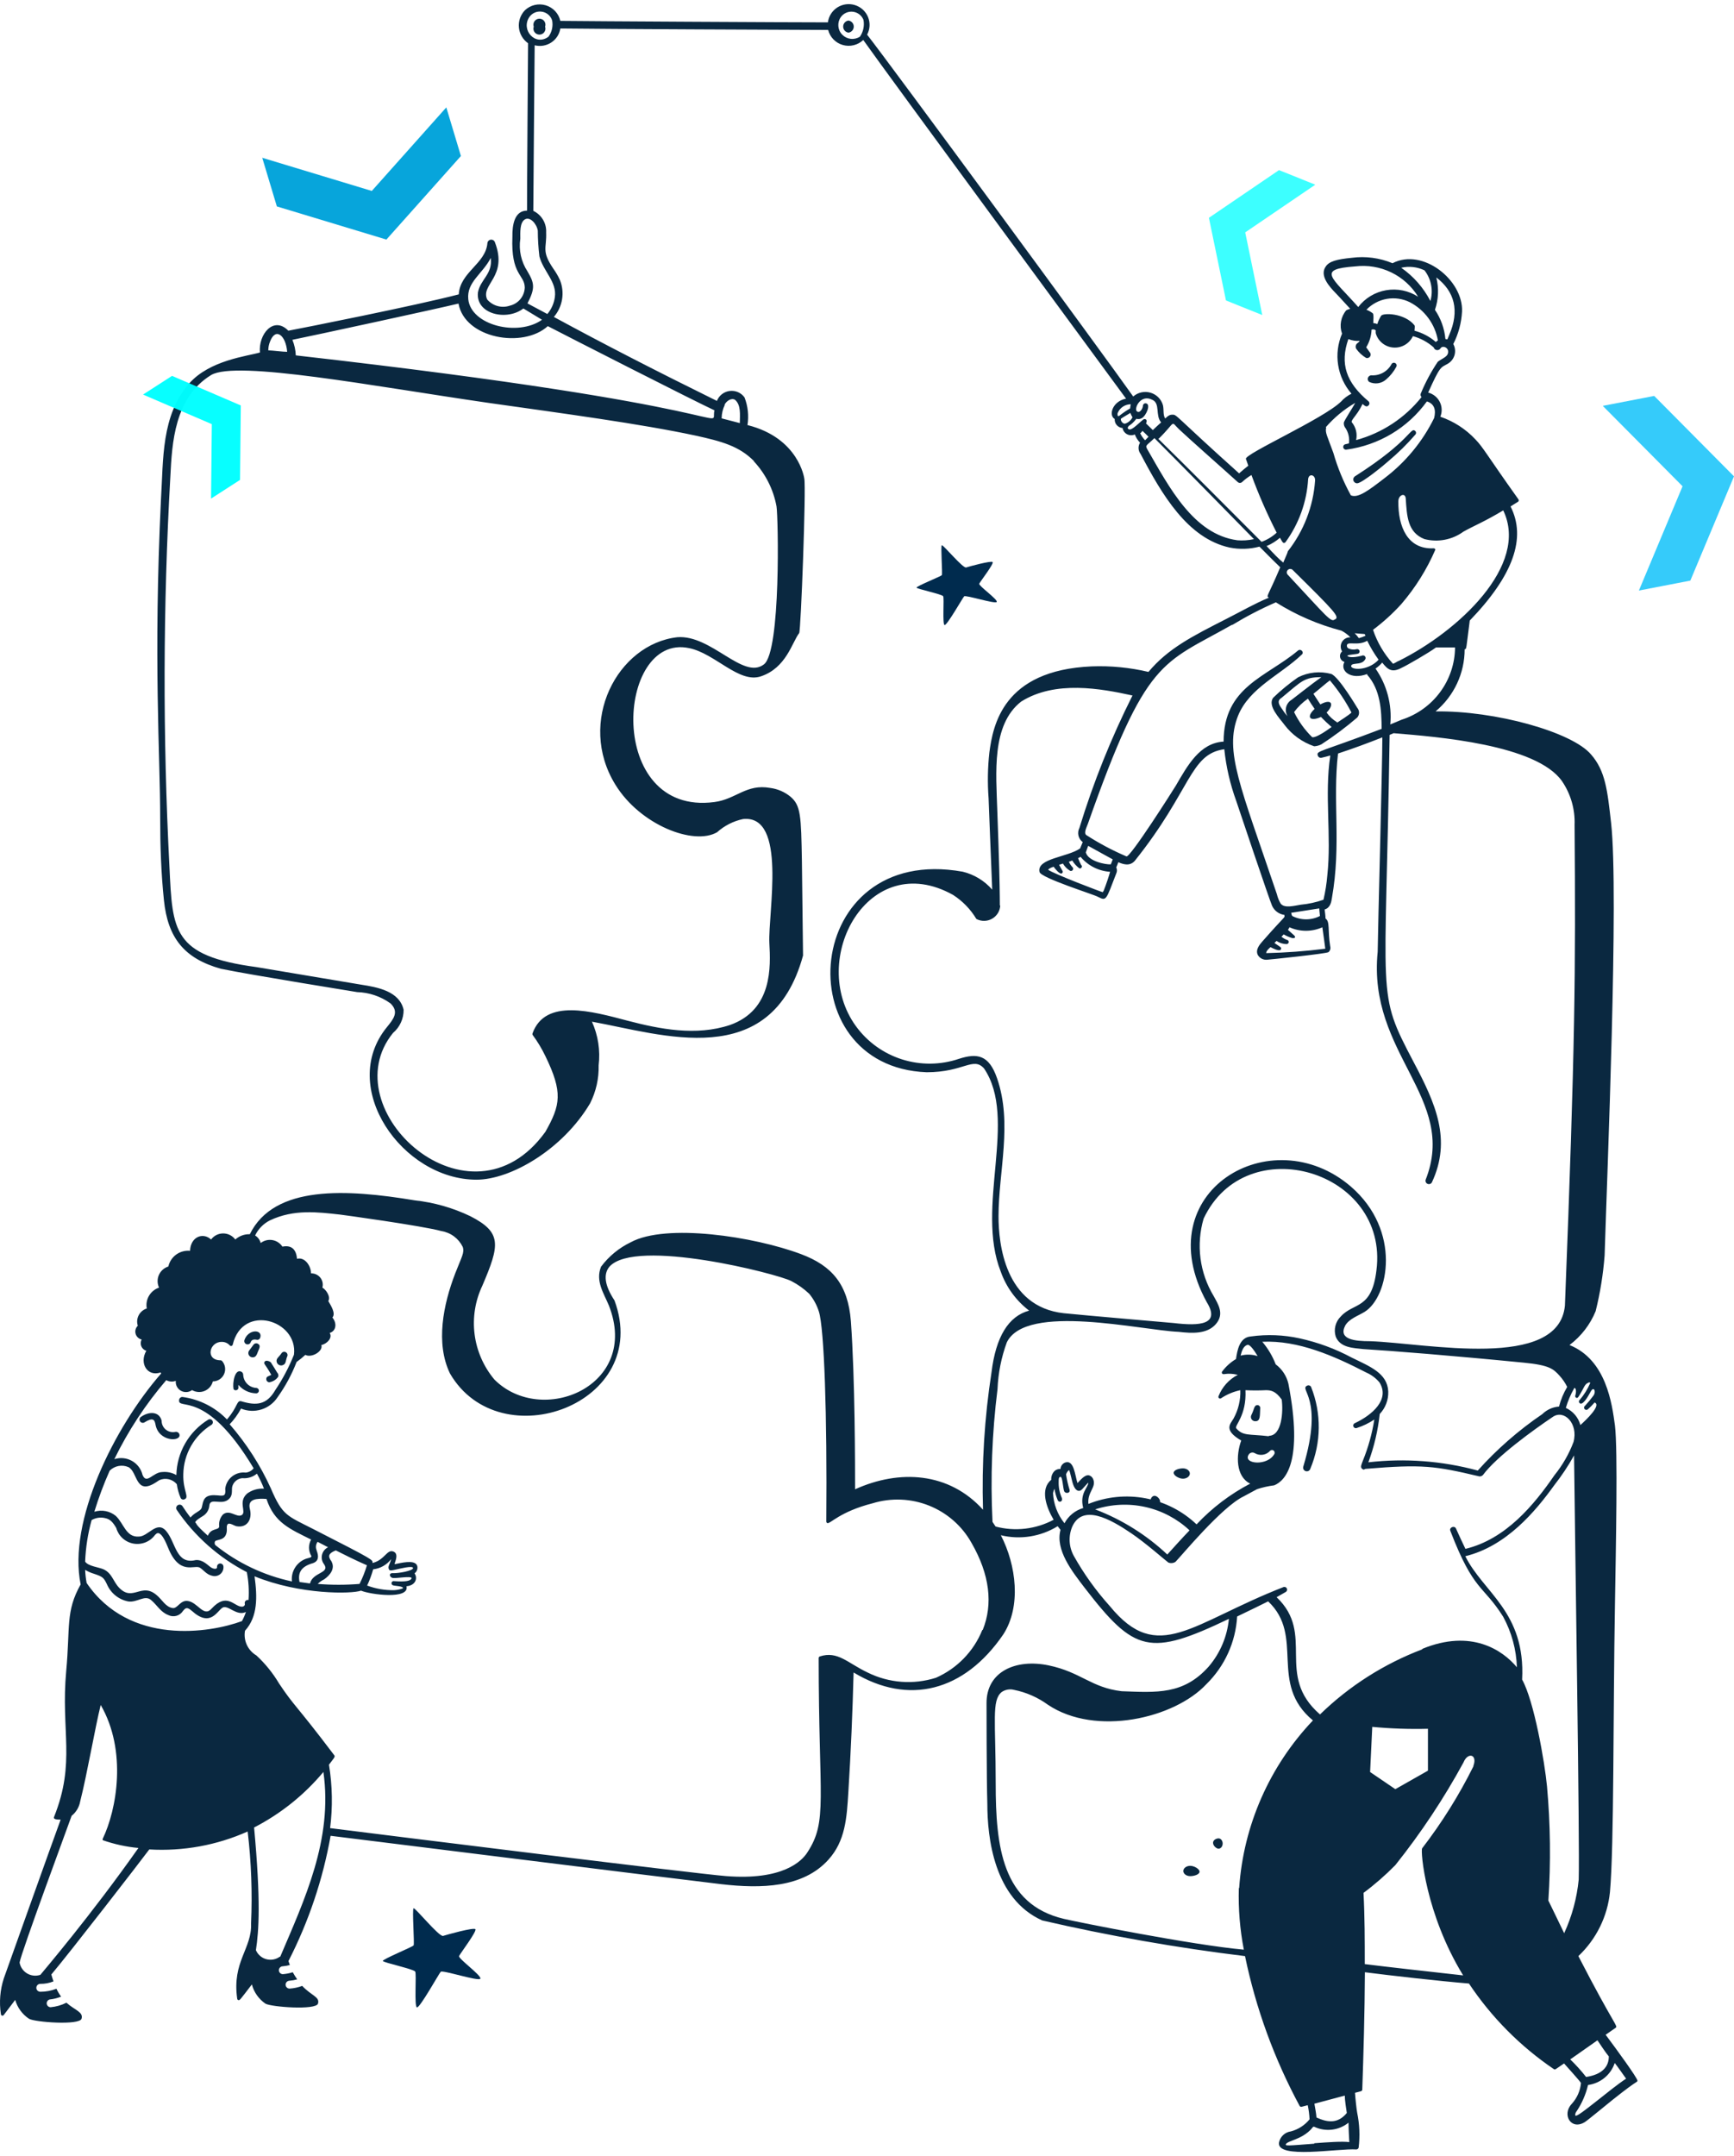 <?xml version="1.0" encoding="UTF-8"?>
<svg xmlns="http://www.w3.org/2000/svg" width="210" height="261" viewBox="0 0 210 261" fill="none">
  <path d="M28.877 168.025C28.863 167.898 28.863 167.77 28.877 167.643C29.14 167.956 29.468 168.21 29.838 168.386C30.209 168.563 30.612 168.659 31.023 168.667C31.11 168.667 31.194 168.633 31.256 168.572C31.318 168.511 31.353 168.427 31.353 168.339C31.353 168.253 31.318 168.169 31.256 168.108C31.194 168.047 31.11 168.011 31.023 168.011C30.613 167.985 30.227 167.811 29.938 167.522C29.649 167.232 29.477 166.847 29.454 166.44C29.458 166.353 29.435 166.268 29.388 166.195C29.342 166.122 29.274 166.064 29.193 166.031C28.436 165.703 28.133 167.397 28.285 168.162C28.323 168.214 28.376 168.254 28.436 168.276C28.497 168.298 28.563 168.302 28.626 168.288C28.689 168.274 28.746 168.241 28.791 168.194C28.835 168.147 28.866 168.089 28.877 168.025ZM32.853 166.426C32.523 166.618 32.248 166.604 32.248 166.932C32.244 167.031 32.28 167.128 32.346 167.202C32.413 167.276 32.505 167.321 32.605 167.328C32.823 167.295 33.031 167.219 33.218 167.104C33.405 166.989 33.567 166.837 33.692 166.658C33.721 166.571 33.725 166.478 33.703 166.388C33.681 166.299 33.634 166.217 33.568 166.153C33.568 166.153 32.908 165.073 32.812 164.936C32.715 164.8 32.179 164.581 32.041 164.855C31.903 165.128 32.096 165.061 32.853 166.426ZM31.244 162.67C31.151 162.614 31.039 162.597 30.933 162.623C30.827 162.648 30.737 162.714 30.68 162.806L30.143 163.53C30.096 163.61 30.072 163.701 30.073 163.794C30.074 163.886 30.099 163.977 30.147 164.056C30.195 164.136 30.263 164.201 30.344 164.245C30.426 164.29 30.518 164.312 30.611 164.309C31.024 164.309 31.107 163.94 31.258 163.571C31.409 163.202 31.601 162.874 31.244 162.67ZM34.285 165.238C34.656 165.074 34.574 164.746 34.766 164.24C34.821 164.15 34.837 164.042 34.811 163.939C34.785 163.836 34.72 163.748 34.628 163.694C34.536 163.64 34.428 163.623 34.325 163.649C34.221 163.674 34.133 163.74 34.078 163.83C33.775 164.294 33.445 164.417 33.5 164.814C33.511 164.9 33.543 164.982 33.592 165.053C33.641 165.124 33.706 165.183 33.783 165.225C33.86 165.266 33.945 165.289 34.032 165.291C34.119 165.294 34.206 165.276 34.285 165.238ZM30.363 162.478C30.454 162.187 30.716 162.091 31.147 162.191C31.381 162.191 31.519 162.027 31.547 161.781C31.671 160.907 30.06 160.907 29.607 162.205C29.57 162.304 29.575 162.415 29.62 162.511C29.665 162.606 29.747 162.681 29.847 162.717C29.948 162.753 30.059 162.748 30.155 162.704C30.251 162.659 30.326 162.578 30.363 162.478ZM21.212 173.34C21.011 173.379 20.804 173.372 20.605 173.322C20.406 173.271 20.222 173.176 20.065 173.045C19.908 172.914 19.782 172.75 19.698 172.565C19.613 172.379 19.571 172.178 19.575 171.974C19.272 170.813 18.006 170.84 17.043 171.537C16.969 171.597 16.918 171.683 16.902 171.777C16.886 171.872 16.905 171.968 16.955 172.05C17.006 172.132 17.084 172.192 17.176 172.221C17.267 172.25 17.367 172.244 17.455 172.206C18.556 171.509 18.721 171.878 18.831 172.439C19.203 174.543 21.941 174.556 21.735 173.655C21.722 173.6 21.698 173.548 21.665 173.502C21.631 173.456 21.589 173.417 21.541 173.388C21.492 173.359 21.438 173.34 21.382 173.331C21.325 173.323 21.267 173.326 21.212 173.34ZM152.044 172.042C152.677 172.042 152.566 171.318 152.621 170.444C152.626 170.356 152.595 170.269 152.536 170.203C152.476 170.136 152.394 170.096 152.305 170.089C151.851 170.089 151.92 170.567 151.562 171.264C151.515 171.345 151.491 171.437 151.492 171.531C151.493 171.624 151.52 171.716 151.569 171.796C151.619 171.876 151.689 171.941 151.773 171.984C151.856 172.027 151.95 172.047 152.044 172.042ZM158.332 167.724C157.218 168.216 160.382 169.091 157.837 177.534C157.82 177.591 157.814 177.648 157.819 177.706C157.825 177.765 157.842 177.82 157.869 177.872C157.925 177.976 158.02 178.054 158.133 178.088C158.245 178.123 158.368 178.111 158.473 178.056C158.577 178.001 158.656 177.907 158.69 177.794C160.017 174.635 160.052 171.087 158.787 167.903C158.769 167.862 158.742 167.824 158.71 167.793C158.678 167.762 158.639 167.737 158.597 167.72C158.555 167.704 158.509 167.696 158.464 167.696C158.418 167.697 158.374 167.707 158.332 167.724ZM165.804 46.223C166.138 46.386 166.513 46.445 166.88 46.395C167.248 46.344 167.592 46.184 167.868 45.937C168.367 45.511 168.782 44.997 169.093 44.42C169.14 44.346 169.156 44.256 169.137 44.17C169.118 44.084 169.065 44.01 168.99 43.962C168.915 43.916 168.825 43.9 168.738 43.919C168.651 43.938 168.577 43.99 168.529 44.065C168.296 44.508 167.937 44.874 167.497 45.117C167.056 45.36 166.554 45.469 166.052 45.431C165.963 45.44 165.879 45.475 165.811 45.531C165.742 45.587 165.691 45.662 165.664 45.746C165.638 45.83 165.638 45.92 165.662 46.005C165.686 46.09 165.736 46.166 165.804 46.223ZM164.345 58.506C164.965 58.506 167.785 56.156 168.198 55.774C169.344 54.811 170.411 53.761 171.39 52.631C171.423 52.602 171.449 52.566 171.466 52.526C171.484 52.486 171.493 52.443 171.493 52.399C171.493 52.355 171.484 52.312 171.466 52.272C171.448 52.232 171.422 52.196 171.39 52.166C170.798 51.647 170.895 53.314 164.138 57.632C164.047 57.68 163.975 57.757 163.932 57.85C163.889 57.943 163.879 58.048 163.902 58.148C163.926 58.248 163.982 58.336 164.062 58.401C164.143 58.466 164.242 58.503 164.345 58.506ZM66.015 3.227C66.054 3.118 66.066 3.001 66.05 2.886C66.033 2.772 65.99 2.663 65.922 2.568C65.855 2.474 65.766 2.397 65.663 2.343C65.559 2.29 65.444 2.263 65.328 2.263C65.212 2.263 65.097 2.29 64.993 2.343C64.889 2.397 64.8 2.474 64.733 2.568C64.665 2.663 64.622 2.771 64.606 2.886C64.59 3.001 64.601 3.118 64.64 3.227C64.601 3.336 64.59 3.453 64.606 3.568C64.622 3.682 64.665 3.792 64.733 3.886C64.8 3.981 64.889 4.058 64.993 4.111C65.097 4.164 65.212 4.191 65.328 4.191C65.444 4.191 65.559 4.164 65.663 4.111C65.766 4.058 65.855 3.981 65.922 3.886C65.99 3.792 66.033 3.683 66.05 3.568C66.066 3.453 66.054 3.336 66.015 3.227ZM102.755 2.489C102.577 2.514 102.414 2.601 102.296 2.735C102.178 2.87 102.113 3.042 102.113 3.22C102.113 3.399 102.178 3.571 102.296 3.705C102.414 3.84 102.577 3.927 102.755 3.951C102.933 3.927 103.096 3.84 103.214 3.705C103.332 3.571 103.397 3.399 103.397 3.22C103.397 3.042 103.332 2.87 103.214 2.735C103.096 2.601 102.933 2.514 102.755 2.489ZM154.204 84.451C153.447 85.421 155.002 86.978 155.58 87.771C156.489 88.962 157.734 89.856 159.158 90.34C159.46 90.322 159.754 90.243 160.024 90.108C161.544 89.12 162.996 88.034 164.373 86.856C164.515 86.692 164.592 86.484 164.592 86.269C164.592 86.053 164.515 85.845 164.373 85.681C164.373 85.681 162.143 81.924 161.222 81.582C159.877 81.218 158.445 81.364 157.204 81.992C156.139 82.73 155.136 83.552 154.204 84.451ZM155.14 84.527C157.63 82.477 157.891 81.972 160.024 81.972C158.841 82.805 156.447 84.704 156.433 84.704C156.266 84.801 156.121 84.93 156.007 85.084C155.891 85.237 155.807 85.412 155.762 85.598C155.715 85.784 155.707 85.977 155.737 86.166C155.768 86.355 155.836 86.537 155.938 86.699C155.709 86.462 155.505 86.201 155.332 85.92C154.892 85.319 154.644 84.909 155.112 84.527H155.14ZM159.983 86.787C160.272 87.102 160.891 87.689 161.263 88.004C159.405 89.37 158.979 89.261 158.91 89.233C158.01 88.354 157.271 87.328 156.722 86.2C157.187 85.57 157.754 85.021 158.4 84.574C158.648 84.984 158.923 85.408 159.212 85.817C158.153 86.787 158.621 87.402 159.983 86.787ZM161.926 87.43C161.427 87.128 160.997 86.729 160.66 86.255C161.582 85.339 161.362 84.479 159.904 85.271C159.614 84.847 159.339 84.41 159.064 83.987C159.573 83.59 160.688 82.62 161.059 82.361C162.074 83.558 162.951 84.864 163.673 86.255C163.412 86.528 162.256 87.266 161.926 87.484V87.43H161.926Z" fill="#0A2840"></path>
  <path d="M194.455 246.312L195.652 245.479C195.996 245.233 195.556 245.329 191.152 236.79C193.323 234.742 194.681 231.988 194.978 229.029C195.487 223.305 195.349 207.428 195.583 194.258C195.693 187.426 195.941 175.485 195.583 172.562C195.226 169.966 194.551 164.61 190.079 162.82C191.486 161.761 192.58 160.345 193.244 158.721C193.795 156.506 194.158 154.248 194.331 151.972C194.634 142.067 196.065 108.074 195.116 99.631C194.675 95.696 194.428 93.319 192.694 91.338C190.396 88.605 181.053 86.009 173.856 86.118C174.961 85.195 175.849 84.043 176.458 82.742C177.067 81.442 177.381 80.025 177.379 78.59C177.627 78.59 177.544 78.59 177.999 75.12C183.269 69.655 184.879 65.119 182.938 61.306L183.874 60.719C183.91 60.677 183.93 60.624 183.93 60.569C183.93 60.514 183.91 60.461 183.874 60.419C180.035 55.036 179.65 54.188 178.672 53.178C177.506 51.936 176.051 50.998 174.434 50.445C174.553 50.159 174.608 49.851 174.595 49.542C174.584 49.232 174.506 48.929 174.367 48.653C174.227 48.376 174.03 48.132 173.787 47.936C173.546 47.742 173.265 47.6 172.962 47.522C174.434 44.243 174.476 44.529 175.301 44.051C175.715 43.824 176.02 43.443 176.152 42.993C176.283 42.542 176.229 42.058 176.003 41.646C176.629 40.423 176.99 39.083 177.063 37.712C177.228 33.927 172.315 29.965 168.642 31.864C167.088 31.215 165.387 30.989 163.715 31.208C161.899 31.386 160.964 31.632 160.55 32.274C159.794 33.353 160.963 34.665 161.775 35.498C162.132 35.867 162.091 35.826 163.522 37.383C163.355 37.42 163.192 37.48 163.041 37.561C162.715 37.948 162.498 38.412 162.409 38.908C162.319 39.404 162.362 39.915 162.532 40.389C162.02 41.586 161.856 42.901 162.058 44.185C162.26 45.47 162.82 46.672 163.674 47.657C163.194 47.892 162.764 48.217 162.408 48.614C160.289 50.691 150.698 54.953 150.89 55.554L151.179 56.374C150.931 56.565 150.395 57.002 150.064 57.303C142.125 50.185 142.565 50.199 141.987 50.199C141.822 50.199 141.561 50.199 141.12 50.663C140.831 50.267 140.969 49.624 140.845 49.065C140.746 48.705 140.555 48.376 140.292 48.108C140.029 47.841 139.702 47.645 139.341 47.538C138.98 47.431 138.598 47.418 138.23 47.498C137.863 47.579 137.522 47.751 137.24 47.999C133.608 42.861 107.862 7.831 105.014 4.196C105.189 3.871 105.289 3.511 105.309 3.142C105.328 2.773 105.264 2.406 105.124 2.064C104.984 1.722 104.769 1.416 104.496 1.165C104.223 0.915 103.897 0.728 103.542 0.617C103.188 0.505 102.814 0.473 102.445 0.522C102.077 0.571 101.724 0.7 101.411 0.899C101.099 1.099 100.834 1.364 100.636 1.677C100.438 1.989 100.312 2.341 100.267 2.707C95.602 2.707 71.219 2.571 67.862 2.53C67.762 2.088 67.546 1.68 67.235 1.348C66.924 1.017 66.531 0.773 66.094 0.642C65.657 0.512 65.192 0.499 64.748 0.605C64.305 0.711 63.898 0.932 63.568 1.246C63.304 1.521 63.103 1.849 62.977 2.208C62.853 2.568 62.806 2.95 62.843 3.328C62.879 3.707 62.998 4.073 63.189 4.402C63.381 4.731 63.642 5.015 63.954 5.235C63.954 5.235 63.816 23.516 63.83 25.497C62.33 25.497 62.027 27.177 62.055 28.666C61.862 33.325 63.513 33.202 63.554 34.787C63.541 35.302 63.357 35.798 63.032 36.198C62.706 36.598 62.256 36.88 61.752 37C61.27 37.165 60.75 37.18 60.259 37.047C59.768 36.913 59.329 36.635 59 36.249C58.16 34.418 61.545 33.516 59.936 29.322C59.901 29.222 59.832 29.136 59.742 29.08C59.651 29.024 59.544 29 59.438 29.013C59.331 29.026 59.233 29.074 59.158 29.15C59.083 29.226 59.038 29.326 59.028 29.431C58.822 31.931 55.712 32.942 55.56 35.634C50.304 37 36.558 39.732 34.92 40.033C33.132 38.203 31.274 40.471 31.48 42.67C29.939 43.121 25.384 43.599 22.907 46.427C19.508 50.307 19.797 55.595 19.495 60.431C18.559 79.846 19.399 91.459 19.399 99.083C19.399 102.335 19.509 105.682 19.853 108.974C20.321 113.538 22.316 116.025 26.733 117.268C30.49 118.047 43.149 120.069 43.245 120.096C44.702 120.137 46.112 120.613 47.291 121.463C48.364 122.501 47.649 123.362 46.851 124.346C40.906 131.627 48.722 142.804 57.708 142.804C61.836 142.804 68.151 139.156 71.468 133.554C72.185 132.131 72.54 130.555 72.5 128.964C72.716 127.161 72.436 125.333 71.688 123.676C80.15 125.193 93.374 129.852 97.254 115.67C97.254 115.52 97.116 104.344 97.116 104.207C97.02 98.742 96.979 97.499 95.74 96.447C95.037 95.868 94.184 95.499 93.277 95.381C90.374 94.862 89.149 96.748 86.521 97.089C73.311 98.838 74.605 76.595 83.439 78.453C86.59 79.081 89.507 82.784 92.163 81.869C95.231 80.83 95.919 77.77 96.786 76.636C96.993 76.391 97.639 59.025 97.406 57.932C97.406 57.932 96.759 53.014 90.525 51.456C90.704 50.329 90.581 49.175 90.168 48.109C89.967 47.83 89.694 47.609 89.377 47.471C89.06 47.334 88.711 47.285 88.368 47.328C88.025 47.371 87.7 47.506 87.428 47.718C87.157 47.931 86.947 48.212 86.823 48.532C79.255 44.803 72.967 41.565 67.077 38.367C67.6 37.758 67.943 37.019 68.072 36.228C68.2 35.438 68.109 34.628 67.807 33.886C67.586 33.406 67.318 32.948 67.009 32.519C65.537 30.347 66.224 30.074 66.142 28.134C66.171 27.595 66.04 27.06 65.763 26.596C65.486 26.131 65.077 25.758 64.587 25.524C64.587 23.448 64.738 7.763 64.752 5.482C65.092 5.567 65.446 5.582 65.792 5.525C66.138 5.467 66.467 5.338 66.76 5.147C67.053 4.955 67.303 4.705 67.492 4.412C67.682 4.119 67.808 3.79 67.862 3.446C72.472 3.515 96.91 3.61 100.295 3.624C100.405 4.055 100.626 4.45 100.937 4.77C101.248 5.09 101.639 5.323 102.069 5.446C102.5 5.569 102.955 5.578 103.39 5.471C103.825 5.365 104.224 5.147 104.547 4.84C107.299 8.747 134.888 46.223 136.375 48.259C134.737 48.559 134.214 50.268 134.998 50.719C134.98 50.988 135.068 51.255 135.247 51.46C135.424 51.664 135.677 51.791 135.948 51.812C135.976 51.971 136.04 52.122 136.134 52.253C136.23 52.383 136.354 52.49 136.497 52.566C136.641 52.641 136.8 52.683 136.963 52.687C137.125 52.691 137.287 52.659 137.434 52.591C137.575 52.963 137.79 53.302 138.067 53.589C137.938 53.797 137.877 54.039 137.889 54.283C137.901 54.527 137.987 54.761 138.135 54.955C140.723 59.874 143.819 65.161 148.91 66.282C150.109 66.521 151.346 66.484 152.529 66.172C153.809 67.457 154.662 68.317 155.047 68.673C153.492 72.334 153.313 72.129 153.671 72.348C151.854 73.113 150.52 73.905 148.524 74.917C144.396 77.021 141.465 78.496 139.085 81.338C136.833 80.804 134.518 80.579 132.204 80.668C121.43 81.133 120.26 87.841 119.82 91.08C119.616 92.922 119.584 94.779 119.724 96.626C119.724 96.626 120.068 105.521 120.164 107.693C119.228 106.617 117.978 105.857 116.587 105.52C97.103 102.036 95.08 129.143 112.225 129.799C116.724 129.799 117.853 127.873 119.173 129.335C123.301 135.442 118.1 146.098 121.196 153.927C121.856 155.802 123.052 157.444 124.636 158.654C122.132 159.324 120.605 161.824 120.082 166.1C119.227 171.609 118.881 177.184 119.05 182.755C114.922 178.192 108.923 177.85 103.556 180.282C103.556 177.55 103.556 166.934 103.047 159.925C102.702 155.498 100.776 153.23 97.033 151.823C91.295 149.664 80.645 148.066 76.393 150.375C74.968 151.06 73.731 152.077 72.788 153.34C72.086 155.075 73.132 156.564 73.737 158.026C77.577 167.794 65.605 172.727 59.881 167.002C58.57 165.441 57.736 163.54 57.478 161.523C57.219 159.506 57.547 157.459 58.422 155.621C60.514 150.716 60.83 149.2 56.95 147.218C54.838 146.206 52.567 145.56 50.235 145.305C41.979 143.939 33.213 143.406 30.255 149.404C29.607 149.383 28.975 149.614 28.494 150.046C28.325 149.818 28.104 149.631 27.85 149.503C27.595 149.375 27.314 149.308 27.028 149.308C26.742 149.308 26.461 149.375 26.206 149.503C25.952 149.631 25.731 149.818 25.562 150.046C24.585 149.131 23.072 149.718 23.017 151.412C22.421 151.356 21.824 151.517 21.34 151.866C20.856 152.217 20.518 152.731 20.389 153.311C20.136 153.392 19.902 153.525 19.705 153.702C19.507 153.878 19.35 154.095 19.243 154.336C19.137 154.578 19.083 154.839 19.086 155.103C19.089 155.367 19.149 155.627 19.261 155.867C18.749 156.041 18.318 156.393 18.045 156.856C17.772 157.32 17.676 157.866 17.775 158.394C17.352 158.529 17 158.825 16.796 159.216C16.593 159.609 16.553 160.064 16.688 160.484C16.559 160.608 16.467 160.763 16.42 160.934C16.373 161.105 16.374 161.286 16.422 161.456C16.47 161.627 16.564 161.782 16.693 161.904C16.821 162.026 16.982 162.112 17.156 162.151C17.088 162.275 17.05 162.413 17.043 162.554C17.035 162.695 17.06 162.836 17.113 162.967C17.168 163.097 17.249 163.214 17.354 163.309C17.459 163.404 17.584 163.475 17.72 163.517C16.832 165.036 17.857 166.69 19.447 166.139C19.487 166.201 19.483 166.194 19.523 166.256C13.798 172.806 8.207 184.156 9.766 191.799C7.922 195.078 8.514 196.936 8.019 202.278C7.344 209.533 9.202 213.317 6.546 219.943C6.409 220.271 6.987 220.258 7.344 220.271C6.339 223.004 0.78 238.593 0.464 239.481C0.009 240.878 -0.114 242.36 0.106 243.812C0.107 243.854 0.121 243.894 0.147 243.927C0.173 243.96 0.209 243.984 0.249 243.994C0.29 244.005 0.333 244.003 0.371 243.987C0.41 243.971 0.443 243.944 0.464 243.908L1.841 242.091C2.107 243.023 2.697 243.832 3.505 244.372C4.18 244.796 9.629 245.192 9.876 244.372C10.124 243.553 9.051 243.334 8.046 242.432C7.449 242.732 6.8 242.917 6.134 242.979C6.017 242.979 5.903 242.935 5.816 242.857C5.728 242.779 5.673 242.673 5.659 242.557C5.646 242.441 5.675 242.324 5.743 242.229C5.81 242.133 5.909 242.065 6.024 242.037C6.497 241.991 6.96 241.875 7.4 241.695C7.179 241.397 6.99 241.076 6.835 240.739C6.214 240.984 5.551 241.109 4.882 241.107C4.754 241.107 4.632 241.057 4.541 240.967C4.451 240.878 4.4 240.757 4.4 240.629C4.4 240.503 4.451 240.382 4.541 240.291C4.632 240.202 4.754 240.151 4.882 240.151C5.428 240.157 5.971 240.055 6.478 239.851C6.382 239.591 6.299 239.304 6.217 239.017C8.363 236.49 17.225 225.04 18.078 223.879C22.169 224.12 26.257 223.375 29.994 221.707C30.433 225.402 30.571 229.126 30.406 232.842C30.53 235.902 28.081 237.446 28.728 241.955C28.732 241.995 28.75 242.032 28.777 242.062C28.804 242.091 28.84 242.111 28.879 242.119C29.058 242.119 28.975 242.214 30.503 240.22C30.753 241.163 31.334 241.986 32.14 242.542C32.815 242.952 38.264 243.362 38.511 242.542C38.759 241.722 37.713 241.586 36.598 240.397C36.109 240.58 35.594 240.691 35.071 240.725C34.944 240.725 34.821 240.675 34.73 240.585C34.64 240.496 34.589 240.374 34.589 240.247C34.589 240.121 34.64 240 34.73 239.909C34.821 239.82 34.944 239.769 35.071 239.769C35.383 239.746 35.692 239.691 35.993 239.605C35.798 239.328 35.619 239.042 35.456 238.744C35.067 238.866 34.666 238.944 34.259 238.977C34.132 238.977 34.01 238.927 33.919 238.837C33.828 238.748 33.778 238.626 33.778 238.499C33.778 238.373 33.828 238.251 33.919 238.161C34.01 238.071 34.132 238.021 34.259 238.021C34.543 237.997 34.824 237.947 35.099 237.87L34.934 237.392C37.383 232.616 39.103 227.505 40.038 222.227C41.841 222.445 82.103 227.473 87.387 228.088C92.162 228.635 97.253 228.539 100.335 225.11C102.372 222.842 102.551 220.109 102.743 216.912C103.046 212.089 103.253 207.226 103.376 202.457C110.022 206.474 116.779 204.766 121.512 197.839C123.686 194.464 123.095 189.491 121.21 185.843C122.372 186.125 123.579 186.173 124.76 185.985C125.941 185.797 127.073 185.378 128.09 184.75L128.434 185.188C127.787 187.619 129.81 190.188 131.393 192.251C137.419 200.052 139.236 200.544 148.827 195.967C148.627 198.091 147.778 200.103 146.391 201.732C143.323 205.175 140.089 204.875 135.837 204.725C132.136 204.287 130.925 202.416 126.989 201.596C123.054 200.776 119.449 202.32 119.476 206.2C119.476 206.2 119.476 215.327 119.573 218.346C119.573 222.445 120.371 229.85 126.219 232.473C134.323 234.344 142.523 235.786 150.781 236.791C152.094 243.124 154.324 249.235 157.399 254.935C157.424 254.973 157.459 255.002 157.501 255.02C157.544 255.037 157.589 255.041 157.634 255.03L158.376 254.839C158.495 255.402 158.569 255.973 158.597 256.547C158.021 257.261 157.23 257.773 156.34 258.009C155.984 258.055 155.653 258.213 155.393 258.458C155.134 258.705 154.959 259.025 154.895 259.375C154.62 261.397 162.051 260.045 164.266 260.195C164.329 260.193 164.39 260.169 164.439 260.13C164.488 260.09 164.524 260.037 164.541 259.976C164.712 258.565 164.652 257.135 164.362 255.741C164.279 255.317 164.128 253.828 164.101 253.336C164.775 253.158 164.981 253.158 164.981 252.953C165.133 248.609 165.271 243.786 165.298 238.744C168.27 239.127 174.242 239.81 177.902 240.111C180.625 244.197 184.12 247.719 188.195 250.481C188.36 250.576 188.374 250.481 189.419 249.784C189.736 250.153 191.181 251.724 191.469 252.147C191.382 253.094 190.986 253.986 190.341 254.689C189.13 255.973 190.258 257.913 191.924 256.888C192.171 256.738 192.818 256.191 193.657 255.522C198.487 251.546 198.267 252.134 198.308 251.874C198.349 251.614 195.817 248.129 194.455 246.312ZM59.435 31.222C59.683 33.203 58.156 33.818 57.88 35.416C57.605 38.053 61.39 38.886 63.385 37.342L65.641 38.709C62.738 40.772 57.041 39.392 56.711 36.222C56.504 34.132 58.431 33.176 59.435 31.222ZM32.699 41.36C33.374 39.556 34.626 40.608 34.777 42.589C34.255 42.589 33.044 42.425 32.493 42.411C32.493 42.052 32.563 41.694 32.699 41.36ZM87.74 49.004C87.987 48.526 88.565 48.143 89.006 48.389C89.749 49.004 89.611 50.179 89.597 51.217L87.395 50.644C87.4 50.076 87.532 49.516 87.781 49.004H87.74ZM91.29 55.835C92.712 57.36 93.667 59.256 94.042 61.3C94.248 62.529 94.592 78.87 92.514 80.427C90.01 82.34 86.143 76.821 82.043 77.135C74.764 77.955 69.837 87.395 74.53 94.992C77.543 99.883 84.024 102.383 86.845 100.744C87.736 99.945 88.823 99.393 89.996 99.146C95.363 98.599 92.996 110.499 93.175 114.174C93.326 116.989 93.587 122.249 88.4 124.08C84.272 125.446 79.896 124.572 76.016 123.561C71.668 122.413 66.04 120.829 64.498 125.077C64.484 125.108 64.478 125.14 64.478 125.173C64.478 125.207 64.484 125.238 64.498 125.269C65.098 126.079 65.618 126.943 66.053 127.851C68.186 132.236 67.883 133.767 66.053 137.005C56.916 149.697 40.074 134.272 47.601 125.036C48.007 124.691 48.333 124.261 48.554 123.777C48.775 123.293 48.886 122.767 48.88 122.235C48.371 119.981 45.715 119.503 43.775 119.202L31.075 117.071C20.864 115.704 20.892 112.685 20.521 104.911C19.705 89.181 19.741 73.42 20.631 57.693C20.837 53.594 21.126 48.129 25.571 45.397C28.639 43.58 45.275 46.763 59.173 48.772C68.254 50.056 77.639 51.313 84.258 52.734C87.354 53.417 89.528 53.991 91.33 55.835L91.29 55.835ZM86.515 49.687C86.006 52.31 91.249 49.304 35.823 43.019C35.797 42.373 35.657 41.734 35.41 41.134C37.722 40.67 53.079 37.349 55.528 36.748C56.285 40.984 63.344 42.213 66.343 39.48C68.71 40.71 84.149 48.58 86.557 49.686L86.515 49.687ZM65.132 27.916C65.136 28.957 65.2 29.997 65.324 31.031C65.792 32.848 67.471 34.119 67.196 35.977C67.092 36.727 66.777 37.433 66.288 38.013L63.88 36.728C64.843 34.87 64.719 34.269 63.88 32.848C63.116 31.682 62.807 30.277 63.013 28.9C63.013 28.176 62.93 26.947 63.563 26.564C64.196 26.181 64.994 27.096 65.132 27.916ZM66.425 4.444C64.843 5.632 63.04 3.624 64.114 2.053C64.279 1.818 64.509 1.633 64.774 1.52C65.04 1.407 65.331 1.37 65.618 1.413C65.903 1.455 66.172 1.576 66.393 1.761C66.613 1.947 66.777 2.19 66.866 2.463C66.933 2.806 66.929 3.158 66.853 3.499C66.777 3.839 66.632 4.161 66.425 4.444ZM104.133 4.444C103.805 4.654 103.413 4.745 103.025 4.7C102.637 4.656 102.276 4.479 102.003 4.201C101.731 3.923 101.564 3.559 101.531 3.173C101.499 2.786 101.601 2.4 101.822 2.08C101.984 1.848 102.207 1.664 102.468 1.548C102.728 1.432 103.014 1.389 103.298 1.422C103.58 1.456 103.849 1.566 104.074 1.74C104.299 1.913 104.472 2.145 104.574 2.409C104.64 2.762 104.635 3.125 104.559 3.477C104.484 3.828 104.339 4.162 104.134 4.458L104.133 4.444ZM11.096 184.011C11.581 183.727 12.157 183.639 12.705 183.765C13.366 183.889 13.696 184.312 14.081 184.968C14.213 185.442 14.475 185.869 14.839 186.202C15.202 186.535 15.652 186.76 16.139 186.852C16.625 186.943 17.127 186.896 17.588 186.718C18.049 186.54 18.451 186.237 18.746 185.843C18.87 185.706 19.022 185.543 19.214 185.597C19.682 185.72 20.109 186.759 20.342 187.319C21.718 190.775 23.521 189.382 24.195 189.764C24.649 190.038 24.993 190.598 25.681 190.748C25.852 190.799 26.033 190.807 26.207 190.772C26.382 190.736 26.546 190.658 26.682 190.545C26.819 190.431 26.925 190.284 26.99 190.12C27.056 189.955 27.078 189.777 27.057 189.601C27.045 189.5 26.992 189.408 26.911 189.344C26.829 189.282 26.727 189.253 26.624 189.266C26.522 189.279 26.429 189.331 26.365 189.412C26.302 189.493 26.274 189.595 26.286 189.696C26.286 190.038 25.777 189.887 25.584 189.764C25.13 189.464 24.58 188.78 23.7 188.849C21.319 189.423 21.305 186.759 20.149 185.365C18.993 183.971 17.961 186.034 16.778 186.007C15.251 186.089 14.989 184.409 14.026 183.506C13.671 183.212 13.246 183.011 12.791 182.923C12.336 182.834 11.867 182.862 11.425 183.001C11.941 181.307 12.562 179.646 13.283 178.028C13.572 177.74 13.941 177.543 14.344 177.465C14.746 177.388 15.162 177.431 15.539 177.59C16.709 178.164 16.365 181.088 18.897 179.435L19.296 179.175C19.655 179.017 20.056 178.979 20.439 179.068C20.821 179.157 21.164 179.367 21.415 179.667C21.491 180.232 21.644 180.783 21.869 181.307C21.886 181.35 21.911 181.389 21.943 181.422C21.975 181.455 22.014 181.481 22.055 181.499C22.098 181.516 22.143 181.525 22.19 181.526C22.235 181.526 22.281 181.516 22.323 181.499C22.997 181.266 22.144 180.474 22.199 178.465C22.217 177.26 22.54 176.079 23.139 175.031C23.738 173.983 24.593 173.101 25.625 172.468C25.701 172.413 25.754 172.333 25.773 172.241C25.792 172.15 25.775 172.055 25.727 171.976C25.678 171.896 25.6 171.838 25.51 171.813C25.42 171.788 25.324 171.797 25.24 171.839C24.078 172.548 23.115 173.535 22.436 174.709C21.759 175.883 21.388 177.208 21.359 178.561C20.848 178.267 20.256 178.138 19.667 178.192C18.539 178.192 17.754 179.763 17.259 178.534C17.174 178.179 17.016 177.845 16.795 177.553C16.573 177.262 16.294 177.019 15.973 176.841C15.652 176.662 15.298 176.551 14.931 176.516C14.566 176.48 14.196 176.522 13.846 176.635C15.524 173.195 17.638 169.981 20.135 167.071C20.31 167.168 20.504 167.225 20.704 167.24C20.904 167.254 21.104 167.225 21.291 167.153C21.266 167.391 21.309 167.631 21.419 167.844C21.529 168.056 21.698 168.233 21.906 168.352C22.116 168.471 22.354 168.526 22.594 168.512C22.834 168.499 23.065 168.415 23.259 168.273C23.488 168.407 23.744 168.485 24.009 168.502C24.274 168.52 24.538 168.476 24.784 168.373C25.028 168.271 25.244 168.114 25.417 167.914C25.59 167.714 25.713 167.477 25.777 167.221C26.063 167.22 26.343 167.136 26.583 166.982C26.823 166.828 27.014 166.608 27.132 166.35C27.25 166.091 27.292 165.805 27.252 165.523C27.212 165.242 27.091 164.978 26.905 164.762C26.884 164.734 26.858 164.711 26.827 164.695C26.796 164.678 26.762 164.669 26.727 164.667C24.828 164.667 25.35 162.426 26.837 162.439C27.023 162.433 27.209 162.467 27.38 162.54C27.552 162.614 27.705 162.724 27.828 162.863C27.853 162.893 27.886 162.914 27.923 162.925C27.96 162.936 27.999 162.937 28.037 162.926C28.074 162.917 28.108 162.896 28.134 162.868C28.16 162.84 28.178 162.805 28.186 162.767C29.383 157.74 36.111 159.803 35.602 163.983C35.006 165.485 34.249 166.919 33.346 168.26C32.3 170.09 31.02 170.173 29.218 169.626C28.64 169.476 28.818 170.309 27.484 171.825C26.052 170.343 24.155 169.384 22.104 169.106C22.002 169.103 21.904 169.137 21.826 169.204C21.75 169.269 21.701 169.362 21.691 169.461C21.512 170.828 24.883 168 30.718 177.741C30.601 177.889 30.456 178.011 30.29 178.1C30.124 178.19 29.942 178.244 29.754 178.26C29.462 178.226 29.167 178.25 28.884 178.329C28.601 178.409 28.337 178.544 28.106 178.725C27.876 178.906 27.684 179.131 27.542 179.387C27.399 179.642 27.309 179.924 27.277 180.213C27.359 181.088 27.139 181.102 26.396 181.019C25.02 180.883 24.677 181.293 24.511 182.153C24.415 182.686 24.374 182.727 23.81 183.083C23.529 183.244 23.278 183.453 23.067 183.698C22.723 183.26 22.406 182.796 22.104 182.331C22.075 182.285 22.037 182.246 21.993 182.215C21.949 182.183 21.899 182.161 21.846 182.15C21.793 182.138 21.738 182.136 21.684 182.145C21.631 182.154 21.579 182.173 21.533 182.202C21.487 182.23 21.447 182.268 21.415 182.313C21.385 182.357 21.362 182.406 21.349 182.459C21.338 182.511 21.336 182.566 21.345 182.619C21.354 182.672 21.374 182.723 21.402 182.769C23.556 185.946 26.474 188.538 29.892 190.311C30.109 191.422 30.178 192.557 30.099 193.686C30.038 193.671 29.973 193.671 29.912 193.687C29.85 193.704 29.795 193.735 29.749 193.779C29.703 193.823 29.67 193.877 29.651 193.938C29.633 193.998 29.631 194.062 29.645 194.123C29.713 194.342 29.479 194.506 29.287 194.492C28.351 194.492 27.498 192.702 25.627 194.724C24.65 195.844 23.948 193.904 22.682 193.795C21.815 193.713 21.485 194.765 20.893 194.656C20.054 194.519 19.655 193.672 18.994 193.112C17.137 191.486 16.105 193.946 14.426 192.197C13.697 191.445 13.573 190.421 12.513 189.956C11.936 189.71 10.67 189.587 10.312 189.04C10.377 187.338 10.64 185.652 11.096 184.011ZM38.355 187.679C38.276 187.513 38.245 187.328 38.265 187.145C38.284 186.962 38.354 186.788 38.465 186.641L39.731 187.297C39.548 187.386 39.387 187.515 39.26 187.674C39.133 187.832 39.043 188.017 38.997 188.215C38.95 188.412 38.949 188.618 38.993 188.816C39.036 189.014 39.124 189.2 39.249 189.36C40.005 190.453 37.873 190.303 37.542 191.682L36.276 191.505C36.029 190.33 36.538 189.605 37.9 189.223C38.615 188.977 38.615 188.362 38.34 187.679H38.355ZM40.171 189.045C39.621 188.335 39.827 188.02 40.667 187.679C41.712 188.211 43.061 188.881 44.437 189.482C44.206 190.258 43.907 191.013 43.542 191.736C41.858 191.873 40.164 191.873 38.479 191.736C38.702 191.512 38.962 191.327 39.249 191.19C39.992 190.671 40.598 189.878 40.157 189.045H40.171ZM37.722 188.362C37.722 188.581 37.35 188.581 37.02 188.704C36.477 188.912 36.019 189.293 35.718 189.788C35.416 190.282 35.289 190.863 35.355 191.436C31.959 190.713 28.782 189.205 26.08 187.037C26.024 186.965 25.993 186.876 25.993 186.784C25.993 186.692 26.024 186.603 26.08 186.531C26.507 186.353 27.085 186.381 27.346 185.807C27.608 185.233 27.346 184.823 27.553 184.536C27.759 184.249 28.378 184.713 28.64 184.754C29.933 184.987 30.58 183.921 30.263 182.664C29.947 181.407 31.144 181.38 32.272 181.448C33.222 184.331 35.107 185.082 37.68 186.366C37.507 186.672 37.418 187.018 37.423 187.368C37.428 187.719 37.526 188.061 37.708 188.362H37.722V188.362ZM29.879 180.848C28.819 181.832 29.879 183.047 29.273 183.403C28.668 183.758 27.828 182.678 27.016 183.321C26.837 183.511 26.702 183.738 26.621 183.987C26.541 184.234 26.516 184.497 26.548 184.755C26.548 185.288 25.571 184.906 25.172 185.903C23.479 184.373 23.92 184.537 23.645 184.291C23.645 184.072 24.36 183.649 24.539 183.54C24.767 183.408 24.961 183.225 25.102 183.003C25.243 182.782 25.329 182.531 25.351 182.269C25.434 181.162 26.961 182.392 27.828 181.353C28.241 180.875 27.993 180.26 28.158 179.851C28.246 179.601 28.403 179.381 28.614 179.219C28.823 179.057 29.077 178.958 29.341 178.935C29.659 178.965 29.979 178.932 30.284 178.838C30.588 178.744 30.872 178.592 31.116 178.389C31.444 178.974 31.729 179.581 31.969 180.206C31.212 180.155 30.462 180.384 29.864 180.848H29.879ZM4.89 239.058C4.626 239.147 4.346 239.178 4.069 239.149C3.792 239.12 3.524 239.032 3.285 238.89C3.045 238.748 2.84 238.557 2.683 238.329C2.524 238.1 2.418 237.841 2.372 237.569C2.592 236.284 8.22 221.092 8.674 219.807C9.216 219.376 9.583 218.764 9.706 218.086C10.545 214.807 11.508 209.15 12.196 206.39C15.416 211.951 14.136 219.069 12.443 222.581C12.431 222.609 12.423 222.639 12.423 222.67C12.423 222.7 12.43 222.731 12.443 222.758C13.84 223.247 15.291 223.563 16.764 223.701C10.999 231.885 5.22 238.648 4.89 239.058ZM10.491 191.621C10.394 191.098 10.334 190.568 10.312 190.036C10.653 190.24 11.017 190.401 11.399 190.514C12.458 190.869 12.555 190.978 12.94 191.757C13.166 192.294 13.521 192.767 13.974 193.134C14.428 193.501 14.966 193.751 15.54 193.861C16.627 194.012 17.522 193.028 18.292 193.684C19.063 194.34 19.434 195.132 20.37 195.501C20.676 195.656 21.03 195.691 21.361 195.6C21.692 195.509 21.977 195.298 22.159 195.009C22.475 194.64 22.626 194.476 23.246 195.009C25.489 197.031 26.287 195.009 26.947 194.612C27.608 194.216 28.654 195.692 29.782 195.131C29.657 195.514 29.496 195.885 29.3 196.238C25.434 197.674 15.678 199.245 10.491 191.621ZM33.883 236.864C33.65 237.034 33.382 237.148 33.098 237.2C32.815 237.251 32.523 237.238 32.245 237.162C31.967 237.085 31.71 236.948 31.493 236.759C31.276 236.571 31.106 236.336 30.993 236.072C31.35 233.749 31.598 230.143 30.773 221.221C33.996 219.561 36.85 217.276 39.166 214.499C40.336 222.669 36.855 230.006 33.938 236.864H33.883ZM118.961 197.319C117.921 199.898 115.906 201.972 113.347 203.098C110.618 203.963 107.656 203.738 105.091 202.469C102.656 201.322 101.459 199.805 99.285 200.516C99.245 200.53 99.211 200.556 99.186 200.59C99.161 200.624 99.147 200.665 99.147 200.707C99.147 217.922 100.275 220.423 97.771 224.248C97.11 225.286 94.812 227.65 87.905 227.103C84.258 226.816 48 222.308 39.978 221.297C40.304 218.745 40.257 216.158 39.84 213.618C40.418 212.853 40.625 212.662 40.487 212.484C35.712 206.172 35.685 206.623 33.8 203.795C33.053 202.535 32.126 201.389 31.048 200.393C30.54 200.092 30.136 199.644 29.891 199.11C29.645 198.576 29.569 197.979 29.672 197.401C31.227 195.706 31.172 193.302 30.828 190.816C36.332 193.07 42.634 192.96 43.721 192.551C44.849 193.029 49.638 193.658 49.225 192.018C50.367 191.922 50.602 191.007 50.202 190.461C50.31 190.382 50.399 190.279 50.461 190.161C50.523 190.042 50.557 189.911 50.56 189.778C50.56 188.794 49.033 189.095 48.166 189.272C47.699 189.367 47.767 189.381 47.822 189.203C47.987 188.684 48.194 188.083 47.685 187.837C46.873 187.454 46.611 188.848 45.111 189.203C45.111 188.807 45.566 188.985 37.956 185.105C34.736 183.465 34.213 183.479 32.796 180.159C31.521 177.352 29.843 174.743 27.815 172.412C28.357 171.843 28.819 171.204 29.191 170.513C29.972 170.833 30.841 170.872 31.648 170.622C32.454 170.373 33.148 169.851 33.608 169.146C34.559 167.824 35.335 166.387 35.92 164.87C36.291 164.606 36.645 164.319 36.98 164.009C37.722 164.419 39.167 163.572 38.919 162.821C39.649 162.657 40.296 161.919 39.924 161.359C40.722 161.113 40.832 160.184 40.255 159.487C40.695 158.995 40.075 158.039 39.759 157.492C40.075 157.014 39.512 156.126 39.044 155.867C39.1 155.66 39.106 155.444 39.062 155.235C39.019 155.025 38.926 154.829 38.793 154.662C38.659 154.494 38.487 154.36 38.292 154.271C38.096 154.18 37.882 154.138 37.667 154.145C37.667 153.23 36.897 152.123 35.975 152.383C35.865 151.263 35.342 150.689 34.2 150.907C34.065 150.698 33.886 150.519 33.676 150.383C33.466 150.246 33.23 150.154 32.983 150.113C32.736 150.072 32.482 150.082 32.239 150.144C31.996 150.205 31.769 150.316 31.571 150.47C31.473 150.091 31.231 149.763 30.897 149.555C31.276 148.763 31.91 148.119 32.699 147.724C35.603 146.357 38.451 146.726 41.175 147.027C41.272 147.027 51.193 148.393 53.45 149.022C54.004 149.111 54.528 149.331 54.979 149.664C55.429 149.997 55.791 150.433 56.037 150.934C56.284 151.631 55.899 152.164 55.142 154.118C53.67 157.916 52.734 162.616 54.495 166.263C60.55 176.675 79.043 169.925 74.42 157.423C73.223 155.607 73.044 154.24 73.814 153.325C76.993 149.827 94.124 154.185 95.831 155.074C96.626 155.483 97.358 156.003 98.005 156.617C98.531 157.256 98.928 157.989 99.174 158.776C99.821 160.812 100.179 171.264 100.069 184.175C100.069 184.213 100.079 184.252 100.098 184.285C100.118 184.319 100.145 184.347 100.179 184.366C100.509 184.544 101.651 183 105.683 181.975C107.925 181.29 110.336 181.389 112.512 182.257C114.689 183.125 116.499 184.709 117.641 186.743C119.884 190.623 120.269 194.189 119.017 197.305L118.961 197.319ZM47.079 189.995C47.271 190.186 47.546 190.077 47.946 189.995C48.345 189.913 50.023 189.476 50.023 189.817C50.023 190.159 48.18 190.473 47.601 190.432C47.024 190.392 47.161 190.965 47.601 191.02C48.042 191.074 49.72 190.76 49.858 191.02C49.762 191.402 49.074 191.498 47.753 191.402C47.686 191.383 47.613 191.39 47.551 191.423C47.489 191.457 47.443 191.513 47.423 191.58C47.403 191.647 47.41 191.719 47.444 191.78C47.478 191.842 47.535 191.888 47.602 191.908C47.808 191.989 48.826 191.989 48.813 192.263C48.462 192.4 48.09 192.479 47.712 192.495C46.604 192.511 45.503 192.321 44.465 191.935C44.761 191.3 45.005 190.641 45.194 189.967C45.622 189.92 46.035 189.786 46.409 189.575C46.783 189.364 47.109 189.078 47.368 188.737C47.272 189.256 46.873 189.707 47.134 189.98L47.079 189.995ZM190.597 168.053C190.858 167.889 190.941 168.422 190.776 168.941C190.761 168.991 190.764 169.044 190.784 169.092C190.804 169.139 190.84 169.178 190.886 169.201C191.106 169.296 191.175 169.051 191.464 168.586C191.752 168.121 191.904 167.643 192.193 167.466C192.482 167.288 192.606 167.288 192.565 167.466C192.256 168.178 191.843 168.84 191.34 169.433C191.308 169.452 191.282 169.478 191.261 169.508C191.24 169.539 191.226 169.573 191.219 169.61C191.213 169.646 191.214 169.683 191.223 169.718C191.232 169.754 191.248 169.787 191.271 169.816C191.615 170.253 192.276 169.146 192.647 168.45C193.019 167.753 193.335 168.45 192.978 168.941C192.662 169.37 192.322 169.78 191.96 170.171C191.93 170.192 191.905 170.218 191.884 170.249C191.865 170.279 191.852 170.313 191.845 170.348C191.833 170.42 191.849 170.494 191.891 170.553C191.933 170.613 191.997 170.654 192.07 170.666C192.142 170.679 192.216 170.663 192.276 170.622C192.576 170.361 192.857 170.077 193.116 169.775C193.982 170.089 192.097 171.879 191.396 172.507C191.275 172.053 191.054 171.632 190.75 171.273C190.445 170.914 190.064 170.627 189.634 170.43C189.879 169.597 190.22 168.794 190.652 168.039L190.597 168.053ZM169.75 87.122L168.374 87.696C168.598 85.303 167.964 82.909 166.585 80.933C166.885 80.726 167.158 80.483 167.397 80.209C168.072 81.069 168.581 81.48 169.778 80.824C170.314 80.591 173.066 79.007 173.906 78.378H176.217C176.201 80.326 175.566 82.217 174.405 83.787C173.244 85.357 171.616 86.523 169.75 87.122ZM164.907 79.383C163.71 79.683 163.269 79.519 163.159 79.383C163.352 79.205 164.356 79.219 164.535 79.096C164.592 79.056 164.633 78.997 164.65 78.93C164.666 78.863 164.658 78.792 164.626 78.73C164.595 78.669 164.541 78.621 164.476 78.595C164.411 78.57 164.34 78.567 164.274 78.59C163.936 78.677 163.576 78.634 163.269 78.467C163.219 78.432 163.179 78.385 163.153 78.329C163.126 78.275 163.114 78.214 163.118 78.153C163.118 77.552 164.425 78.248 165.581 77.565C165.971 78.369 166.432 79.137 166.957 79.861C165.829 81.09 163.985 81.145 163.669 80.735C163.572 80.612 163.669 80.503 163.765 80.435C164.191 80.271 164.935 80.435 165.306 79.861C165.356 79.805 165.384 79.734 165.386 79.659C165.387 79.584 165.361 79.511 165.313 79.453C165.264 79.395 165.197 79.356 165.123 79.343C165.048 79.331 164.972 79.344 164.907 79.383ZM163.99 76.65C165.489 76.801 165.242 76.65 165.366 76.965C165.106 77.076 164.839 77.172 164.568 77.252C164.399 77.01 164.205 76.786 163.99 76.582V76.65H163.99ZM177.236 64.354C178.612 63.589 179.671 63.206 182.052 61.785C185.258 68.439 176.548 76.459 169.393 80.011C169.283 80.011 168.815 80.366 168.691 80.339C167.612 79.153 166.792 77.757 166.283 76.24C167.522 75.313 168.67 74.27 169.709 73.126C171.413 71.145 172.805 68.92 173.837 66.526C173.822 66.481 173.792 66.442 173.753 66.415C173.714 66.388 173.665 66.374 173.617 66.376C170.466 66.526 169.311 63.753 169.352 60.679C169.352 59.914 170.191 59.586 170.246 60.351C170.384 62.441 170.453 64.45 172.503 65.255C173.31 65.465 174.154 65.493 174.973 65.336C175.791 65.18 176.564 64.845 177.236 64.354ZM173.947 33.586C176.149 35.266 176.796 37.589 175.502 40.568C175.213 41.223 175.365 41.087 175.048 41.032C174.932 39.77 174.497 38.557 173.782 37.507C174.217 36.243 174.274 34.882 173.947 33.586ZM174.14 41.21C174.045 41.257 173.962 41.322 173.892 41.401C173.146 40.755 172.261 40.288 171.305 40.034C171.305 39.898 171.387 39.488 171.305 39.378C170.108 37.889 167.493 37.848 167.259 38.231C167.065 38.543 166.913 38.877 166.805 39.228C166.648 39.162 166.481 39.12 166.31 39.105C166.31 38.886 166.406 38.04 166.241 37.916C166.01 37.742 165.755 37.599 165.484 37.493C166.145 36.805 167.011 36.345 167.954 36.18C168.897 36.016 169.869 36.155 170.727 36.578C171.616 37.037 172.386 37.695 172.978 38.498C173.57 39.302 173.968 40.229 174.14 41.21ZM172.516 32.725C172.919 33.246 173.195 33.853 173.318 34.499C173.443 35.145 173.413 35.809 173.231 36.441C172.401 34.832 171.187 33.449 169.695 32.411C170.644 32.194 171.639 32.305 172.516 32.725ZM164.136 32.247C165.627 32.068 167.136 32.32 168.486 32.972C169.836 33.624 170.968 34.648 171.745 35.922C170.602 35.183 169.219 34.9 167.874 35.131C166.529 35.361 165.321 36.088 164.494 37.166C161.247 33.504 159.417 32.588 164.136 32.247ZM163.297 41.046C163.732 41.224 164.204 41.299 164.673 41.264C164.614 41.362 164.534 41.446 164.439 41.51C164.321 41.581 164.235 41.695 164.199 41.827C164.163 41.959 164.18 42.1 164.246 42.221C164.565 42.667 164.972 43.044 165.443 43.327C165.525 43.352 165.613 43.352 165.694 43.327C165.776 43.302 165.848 43.254 165.902 43.187C165.955 43.121 165.987 43.04 165.994 42.956C166 42.871 165.981 42.786 165.939 42.713L165.457 42.043C165.853 41.4 166.077 40.666 166.104 39.912C166.188 39.875 166.281 39.863 166.371 39.877C166.462 39.892 166.546 39.932 166.613 39.994C166.6 40.112 166.6 40.231 166.613 40.349C166.75 40.817 167.026 41.234 167.407 41.542C167.788 41.849 168.254 42.034 168.744 42.071C169.233 42.109 169.723 41.996 170.146 41.749C170.57 41.502 170.907 41.133 171.113 40.69C172.047 40.948 172.909 41.415 173.631 42.056C173.656 42.141 173.704 42.217 173.771 42.275C173.838 42.332 173.92 42.369 174.008 42.38C174.095 42.392 174.185 42.378 174.265 42.34C174.344 42.302 174.411 42.241 174.457 42.166C174.704 41.797 175.282 42.043 175.365 42.425C175.502 43.177 174.718 43.327 174.126 43.792C173.326 44.985 172.644 46.253 172.09 47.576C172.045 47.655 172.028 47.745 172.041 47.834C172.053 47.922 172.094 48.005 172.158 48.068C170.145 50.6 167.367 52.424 164.233 53.274C164.317 52.901 164.315 52.515 164.227 52.144C164.138 51.772 163.966 51.425 163.724 51.129C163.558 50.979 164.095 50.432 164.466 49.872C164.673 49.562 164.856 49.238 165.017 48.902C165.264 49.107 165.498 49.339 165.732 49.08C165.769 49.048 165.796 49.008 165.816 48.966C165.835 48.922 165.846 48.875 165.846 48.827C165.846 48.78 165.835 48.733 165.816 48.689C165.797 48.645 165.769 48.606 165.732 48.574C163.021 46.306 162.251 44.024 163.297 41.046ZM160.545 51.736C161.563 50.558 162.772 49.556 164.122 48.772C163.875 49.291 162.746 50.944 162.746 51.19C162.73 51.429 162.809 51.664 162.966 51.846C163.313 52.391 163.454 53.039 163.366 53.676L162.953 53.772C162.866 53.786 162.787 53.835 162.735 53.907C162.684 53.979 162.663 54.068 162.678 54.154C162.692 54.242 162.741 54.319 162.813 54.37C162.885 54.422 162.976 54.443 163.063 54.428C165.001 54.165 166.865 53.512 168.54 52.51C170.215 51.506 171.667 50.174 172.805 48.594C173.74 48.881 173.919 49.659 173.685 50.602C172.288 53.44 170.249 55.918 167.727 57.843C165.773 59.346 164.48 60.344 163.599 59.961C162.702 58.333 161.991 56.61 161.48 54.824C160.709 52.692 160.462 52.378 160.613 51.736H160.545ZM161.673 74.963C161.205 75.414 160.723 74.676 155.963 69.58C155.884 69.502 155.84 69.397 155.84 69.286C155.84 69.177 155.884 69.07 155.963 68.993C156.041 68.915 156.148 68.871 156.258 68.871C156.37 68.871 156.476 68.915 156.554 68.993C161.81 74.171 162.141 74.594 161.742 74.963H161.673V74.963ZM135.391 50.37C135.391 50.37 135.267 50.179 135.391 49.919C135.531 49.627 135.751 49.379 136.026 49.205C136.301 49.031 136.62 48.938 136.946 48.935C136.91 49.102 136.882 49.271 136.864 49.441C136.421 49.697 135.998 49.985 135.598 50.301C135.598 50.301 135.488 50.383 135.46 50.37H135.391ZM136.313 51.265C136.052 51.388 135.681 50.978 135.749 50.692C136.038 50.473 136.533 50.227 136.891 49.981C136.962 50.167 137.049 50.345 137.152 50.514C136.98 50.862 136.68 51.13 136.313 51.265ZM136.616 51.736C136.616 51.463 136.905 51.613 137.62 50.698C137.735 50.731 137.857 50.74 137.975 50.723C138.093 50.706 138.207 50.666 138.309 50.602C138.831 50.288 139.41 48.907 138.776 48.826C138.736 48.818 138.694 48.819 138.654 48.828C138.613 48.836 138.574 48.854 138.541 48.878C138.507 48.903 138.48 48.933 138.458 48.969C138.437 49.005 138.424 49.044 138.419 49.085C138.419 49.481 137.992 50.11 137.662 49.768C137.332 49.426 138.144 47.664 139.561 48.402C140.538 48.839 139.891 50.287 140.621 51.134C140.277 51.434 139.946 51.749 139.616 52.063L138.79 51.257C139.052 50.738 138.611 50.642 138.446 50.793C137.772 51.325 136.754 52.5 136.547 51.736L136.616 51.736ZM138.143 52.419L138.363 52.16C138.597 52.378 138.845 52.611 139.093 52.87L138.68 53.294C138.429 53.04 138.224 52.743 138.075 52.419H138.143ZM149.853 65.399C144.542 64.688 141.597 58.977 138.955 54.4C138.652 53.867 138.845 53.977 139.808 53.034C142.34 55.548 150.995 64.373 151.862 65.262C151.181 65.412 150.48 65.458 149.784 65.398L149.853 65.399ZM140.331 53.103C142.505 50.971 141.707 50.93 142.78 51.955C143.854 52.98 148.697 57.256 149.894 58.349C149.966 58.419 150.063 58.458 150.163 58.458C150.263 58.458 150.36 58.419 150.431 58.349C150.776 58.028 151.155 57.744 151.559 57.502C152.436 59.888 153.456 62.22 154.614 64.484C154.083 64.968 153.461 65.344 152.784 65.591C149.11 61.902 143.194 55.972 140.263 53.103H140.331V53.103ZM153.444 66.082C154.015 65.836 154.544 65.504 155.013 65.098C155.315 65.631 155.357 65.713 155.494 65.727C155.529 65.728 155.562 65.721 155.594 65.707C155.625 65.692 155.652 65.671 155.674 65.644C157.307 63.407 158.263 60.752 158.425 57.993C158.508 57.269 159.32 57.46 159.265 58.184C159.048 61.298 157.898 64.277 155.963 66.737C155.963 66.86 155.701 67.406 155.412 68.103C154.945 67.748 154.201 66.969 153.375 66.081H153.444V66.082ZM149.248 75.646C150.94 74.617 152.7 73.704 154.518 72.913C156.971 74.455 159.649 75.612 162.457 76.343C162.861 76.552 163.228 76.825 163.544 77.149C163.34 77.141 163.137 77.189 162.957 77.286C162.778 77.384 162.629 77.528 162.525 77.704C162.422 77.879 162.369 78.08 162.371 78.282C162.374 78.486 162.432 78.684 162.539 78.857C162.437 78.945 162.361 79.058 162.319 79.185C162.276 79.312 162.27 79.448 162.3 79.579C162.329 79.71 162.394 79.829 162.487 79.926C162.58 80.023 162.698 80.093 162.828 80.128C162.236 81.18 163.557 82.355 165.58 81.59C165.573 81.622 165.573 81.654 165.58 81.686C167.176 83.489 167.313 85.921 167.327 88.23C159.869 91.071 159.388 90.867 159.594 91.454C159.62 91.549 159.682 91.63 159.766 91.681C159.851 91.732 159.952 91.748 160.048 91.727C160.392 91.646 160.75 91.563 161.108 91.454C160.378 96.304 161.273 101.127 160.75 105.936C160.668 106.939 160.512 107.935 160.282 108.915C159.393 109.227 158.47 109.429 157.531 109.516C156.788 109.625 155.563 109.994 155.095 109.38C154.889 109.026 154.736 108.644 154.641 108.246C150.224 95.157 148.242 90.949 149.935 86.645C151.311 83.257 155.054 81.713 157.654 79.24C157.984 78.953 157.53 78.475 157.2 78.748C153.347 81.986 148.201 83.106 148.187 89.773C145.297 89.938 143.811 92.683 142.394 95.115C142.104 95.594 136.889 103.818 136.422 103.668C134.721 102.945 133.087 102.077 131.537 101.072C131.235 100.785 131.619 100.102 131.757 99.706C138.858 79.581 140.715 80.442 149.178 75.646H149.248V75.646ZM154.986 114.584L154.339 114.147L154.6 113.901C154.957 114.145 155.379 114.278 155.811 114.284C155.881 114.284 155.948 114.256 155.997 114.208C156.045 114.16 156.073 114.093 156.073 114.024C156.073 113.956 156.045 113.89 155.997 113.841C155.948 113.792 155.881 113.765 155.811 113.765C155.59 113.67 155.381 113.546 155.192 113.396L155.467 113.109C155.795 113.304 156.146 113.455 156.513 113.56C156.733 113.56 156.816 113.56 156.843 113.437C156.871 113.314 156.719 113.218 155.977 112.562C156.051 112.464 156.115 112.359 156.169 112.248C156.793 112.529 157.472 112.674 158.157 112.674C158.843 112.674 159.521 112.529 160.146 112.248C160.228 112.863 160.476 114.544 160.503 114.844C158.129 115.145 155.741 115.323 153.348 115.377C153.348 115.295 153.348 115.09 153.87 114.653C154.173 114.817 154.902 115.172 155.095 114.967C155.124 114.933 155.142 114.892 155.148 114.848C155.154 114.804 155.148 114.759 155.128 114.718C155.11 114.678 155.079 114.644 155.042 114.621C155.004 114.597 154.96 114.584 154.916 114.584H154.986ZM156.444 110.485L159.774 109.966C159.774 110.212 159.843 110.649 159.856 110.882C159.338 111.149 158.763 111.288 158.178 111.288C157.594 111.288 157.018 111.149 156.499 110.882C156.417 110.759 156.403 110.609 156.375 110.485H156.444ZM133.616 108.02C133.465 108.02 127.575 105.766 126.942 105.288C127.025 105.124 127.327 105.014 127.603 104.919C127.795 105.192 128.304 105.82 128.566 105.739C128.615 105.718 128.656 105.68 128.681 105.633C128.706 105.586 128.714 105.532 128.704 105.479C128.704 105.479 128.291 104.728 128.263 104.687L128.731 104.537C128.944 104.907 129.253 105.213 129.625 105.425C129.689 105.441 129.755 105.434 129.813 105.406C129.871 105.377 129.917 105.33 129.943 105.272C129.97 105.213 129.974 105.147 129.956 105.085C129.938 105.023 129.899 104.97 129.846 104.934C129.685 104.749 129.55 104.541 129.446 104.319L129.859 104.168C130.079 104.535 130.369 104.855 130.712 105.111C130.987 105.207 131.125 104.811 130.946 104.729C130.799 104.455 130.67 104.172 130.561 103.882C130.667 103.838 130.769 103.783 130.863 103.718C131.304 104.247 131.848 104.682 132.463 104.994C133.078 105.307 133.751 105.49 134.441 105.535C134.358 105.863 133.959 107.106 133.643 107.871C133.56 107.926 133.56 107.98 133.56 107.98L133.616 108.02ZM131.497 103.183L131.786 102.391L134.758 104.03C134.689 104.208 134.593 104.481 134.524 104.632C133.891 104.673 131.786 104.262 131.497 103.183ZM120.929 147.245C120.929 141.78 122.649 135.987 120.75 130.522C119.759 127.652 118.315 127.475 116.141 128.171C113.909 128.927 111.492 128.952 109.245 128.241C106.998 127.53 105.04 126.122 103.661 124.223C97.785 116.162 105.174 102.609 115.426 108.333C116.58 109.074 117.545 110.071 118.246 111.243C118.54 111.399 118.868 111.477 119.201 111.472C119.533 111.468 119.859 111.379 120.147 111.215C120.435 111.051 120.677 110.818 120.851 110.537C121.023 110.255 121.122 109.934 121.136 109.604C120.999 109.604 121.246 110.601 120.778 98.086C120.641 93.619 120.049 87.757 123.668 84.929C127.796 82.333 133.3 83.344 137.153 84.192C134.563 89.345 132.413 94.707 130.727 100.218C130.578 100.505 130.536 100.836 130.609 101.152C130.682 101.467 130.865 101.746 131.126 101.939C131.03 102.158 130.879 102.54 130.81 102.704C129.255 103.784 125.512 103.907 125.897 105.56C126.062 106.284 132.516 108.292 132.943 108.552C134.016 109.085 133.906 109.044 135.186 105.738C135.242 105.623 135.271 105.496 135.271 105.369C135.271 105.241 135.242 105.115 135.186 105C135.279 104.795 135.362 104.585 135.433 104.372C136.011 104.617 136.809 104.904 137.428 104.208C144.308 95.614 144.074 91.283 148.271 90.695C148.494 92.832 148.98 94.934 149.716 96.953C149.963 97.69 153.775 109.058 154.064 109.659C154.199 109.951 154.405 110.205 154.665 110.396C154.925 110.587 155.23 110.71 155.55 110.752C155.55 111.216 155.963 110.465 152.908 113.935C152.55 114.345 152.013 114.96 152.33 115.602C152.444 115.798 152.612 115.956 152.815 116.058C153.018 116.16 153.247 116.201 153.472 116.176C153.61 116.176 160.614 115.451 160.889 115.26C160.989 115.175 161.061 115.062 161.097 114.936C161.134 114.81 161.133 114.676 161.095 114.55C160.779 112.569 161.095 111.571 160.531 111.189C160.531 110.916 160.462 110.383 160.421 110.096C161.123 109.891 161.233 109.167 161.302 108.729C162.458 102.199 161.37 97.02 162.044 91.214C163.806 90.64 165.581 89.984 167.411 89.26C167.411 92.908 166.875 112.405 166.847 115.219C165.595 127.597 176.575 132.898 172.653 142.818C172.625 142.915 172.634 143.018 172.678 143.109C172.722 143.2 172.797 143.272 172.891 143.31C172.985 143.349 173.089 143.352 173.185 143.32C173.281 143.287 173.361 143.22 173.411 143.132C175.833 137.954 173.851 133.568 171.209 128.581C166.613 119.837 167.824 121.75 168.292 88.96L168.773 88.755C174.043 89.192 186.07 90.121 189.18 94.575C190.234 96.13 190.764 97.976 190.693 99.849C190.831 117.61 190.762 126.586 189.523 158.051C188.766 165.934 172.777 162.601 165.952 162.355C164.053 162.355 162.058 162.15 162.911 160.469C163.393 159.636 164.439 159.308 165.264 158.803C168.181 156.999 169.778 148.979 163.6 143.637C153.968 135.357 138.832 144.252 146.138 157.614C147.831 160.346 145.326 160.538 142.134 160.155C142.134 160.155 131.209 159.212 128.828 158.967C121.672 158.175 120.929 150.51 120.929 147.245ZM120.572 184.79L120.2 184.229C119.937 178.867 120.139 173.491 120.806 168.162C120.885 166.226 121.265 164.313 121.934 162.492C124.273 157.697 138.267 161.044 142.739 161.222C144.363 161.413 146.193 161.509 147.253 160.279C148.312 159.049 147.528 157.888 146.977 156.877C146.137 155.484 145.597 153.934 145.388 152.323C145.18 150.713 145.309 149.077 145.767 147.518C150.899 136.588 168.237 141.698 166.696 153.775C166.132 158.557 163.944 157.642 162.389 159.35C162.067 159.663 161.839 160.058 161.729 160.492C161.62 160.927 161.633 161.383 161.77 161.809C162.32 163.175 163.944 163.175 165.114 163.311C168.513 163.516 176.053 164.117 184.516 164.951C187.68 165.251 188.135 165.73 188.864 166.522C189.238 166.933 189.553 167.393 189.799 167.889C189.357 168.63 189.023 169.43 188.809 170.266C188.046 170.322 187.329 170.647 186.786 171.181C183.911 173.135 181.286 175.429 178.97 178.013C174.658 176.842 170.16 176.503 165.719 177.015C166.416 175.13 166.879 173.166 167.095 171.168C167.441 170.803 167.71 170.373 167.887 169.904C168.064 169.435 168.145 168.936 168.127 168.435C168.017 166.221 165.925 165.429 163.696 164.336C161.718 163.276 159.602 162.494 157.407 162.014C155.46 161.585 153.452 161.506 151.477 161.781C150.1 161.89 149.839 163.489 149.688 164.513C149.033 164.904 148.462 165.419 148.009 166.03C147.984 166.064 147.97 166.105 147.97 166.146C147.97 166.188 147.984 166.229 148.009 166.262C148.174 166.508 148.505 166.098 149.908 166.426C148.835 166.979 148.004 167.902 147.569 169.022C147.554 169.062 147.552 169.106 147.563 169.147C147.575 169.189 147.598 169.226 147.632 169.253C147.666 169.28 147.706 169.297 147.749 169.299C147.793 169.302 147.835 169.291 147.872 169.268C148.582 168.795 149.376 168.462 150.211 168.284C150.254 169.485 149.969 170.675 149.385 171.727C149.028 172.355 148.106 173.093 150.321 174.377C149.675 176.153 149.647 178.736 151.408 179.597C148.98 180.867 146.784 182.535 144.913 184.529C143.203 182.906 141.056 181.809 138.732 181.37C136.407 180.931 134.005 181.17 131.814 182.056C131.663 180.608 132.777 180.075 132.406 179.092C132.366 178.97 132.296 178.859 132.202 178.771C132.109 178.682 131.994 178.619 131.868 178.586C131.346 178.505 130.823 179.201 130.492 179.529C130.189 178.614 130.08 176.66 128.993 177.043C128.834 177.107 128.697 177.214 128.598 177.351C128.498 177.489 128.439 177.653 128.428 177.821C128.18 177.807 127.934 177.885 127.741 178.04C127.592 178.179 127.477 178.35 127.404 178.539C127.33 178.728 127.299 178.931 127.314 179.133C125.938 180.24 126.695 182.439 127.603 183.97C125.449 185.12 122.936 185.413 120.572 184.79ZM153.67 173.859C151.248 173.572 150.546 173.859 149.72 172.903C149.459 172.575 150.986 171.4 150.835 168.285C151.66 168.326 152.487 168.326 153.312 168.285C153.89 168.285 154.482 168.367 155.225 169.419C155.417 170.867 155.252 173.805 153.67 173.805V173.859H153.67ZM154.358 175.963C153.546 177.521 150.532 177.234 151.207 176.114C151.241 176.049 151.288 175.993 151.345 175.947C151.403 175.901 151.469 175.868 151.54 175.849C151.611 175.829 151.685 175.825 151.758 175.835C151.831 175.845 151.901 175.871 151.963 175.908C152.261 176.085 152.612 176.152 152.954 176.097C153.296 176.042 153.608 175.868 153.834 175.607C153.884 175.562 153.947 175.534 154.014 175.527C154.081 175.519 154.149 175.533 154.207 175.567C154.266 175.6 154.312 175.652 154.339 175.713C154.365 175.774 154.372 175.843 154.357 175.908V175.963H154.358ZM150.23 164.159C150.381 163.544 150.587 162.889 151.124 162.793C151.427 162.793 151.936 163.531 152.307 164.159C151.635 163.942 150.914 163.924 150.23 164.105V164.159ZM144.037 185.282C143.115 186.238 142.248 187.208 141.368 188.178C138.845 185.805 135.876 183.947 132.63 182.713C134.584 182.078 136.673 181.976 138.68 182.418C140.687 182.861 142.538 183.831 144.037 185.227V185.282ZM127.525 180.759C127.557 180.569 127.617 180.385 127.704 180.213C127.774 180.683 127.904 181.142 128.089 181.579C128.268 181.989 128.777 181.743 128.585 181.306C128.314 180.682 128.188 180.004 128.213 179.325C128.213 179.038 128.213 178.778 128.447 178.778C128.681 178.778 128.736 180.145 128.874 180.5C129.011 180.855 129.686 180.773 129.521 180.309C129.338 179.71 129.201 179.098 129.108 178.478C129.171 178.276 129.29 178.097 129.452 177.959C129.617 178.068 129.782 179.326 130.044 179.899C130.305 180.473 130.704 180.664 131.076 180.254C131.255 180.063 131.626 179.626 131.805 179.475C131.805 180.049 130.718 180.773 131.186 182.549C130.703 182.691 130.254 182.928 129.864 183.244C129.474 183.561 129.152 183.951 128.916 184.393C128.07 183.342 127.583 182.049 127.526 180.704V180.759H127.525ZM150.032 228.579C149.958 231.071 150.162 233.563 150.638 236.011C144.322 235.438 130.575 232.691 128.841 232.281C121.356 230.519 120.586 223.496 120.586 215.886C120.586 208.276 120.076 205.858 121.301 204.833C121.516 204.682 121.762 204.579 122.021 204.532C122.28 204.484 122.547 204.494 122.801 204.56C124.294 204.86 125.703 205.481 126.929 206.377C132.709 210.23 142.23 208.016 146.097 203.876C148.321 201.697 149.649 198.776 149.826 195.679C151.381 194.927 152.95 194.176 153.583 193.848C158.069 198.084 153.583 203.767 159.005 208.262C153.754 213.786 150.598 220.948 150.074 228.524L150.032 228.579ZM159.174 259.497C155.968 259.742 155.514 259.811 155.775 259.497C156.036 259.183 157.151 259.005 158.1 258.336C159.05 257.666 158.94 257.338 159.187 257.461C159.854 257.77 160.595 257.886 161.324 257.797C162.054 257.708 162.744 257.416 163.315 256.956C163.315 257.584 163.384 258.869 163.411 259.306C162.558 259.197 160.783 259.32 159.173 259.443V259.497H159.174ZM159.174 254.66L162.861 253.676C162.861 254.209 163.04 255.343 163.109 255.78C162.063 257.051 160.866 256.983 159.435 256.327C159.407 255.876 159.269 255.138 159.173 254.605V254.66H159.174ZM178.438 213.823C176.698 217.321 174.62 220.643 172.232 223.742C172.012 224.056 172.631 231.68 177.2 239.126C173.388 238.703 167.898 238.088 165.283 237.76C165.283 234.931 165.283 232.035 165.132 229.138C166.501 228.118 167.789 226.994 168.985 225.777C172.095 221.879 174.858 217.719 177.241 213.344C177.75 212.074 178.961 212.347 178.438 213.768V213.823ZM165.93 214.506L166.191 209.041C168.432 209.253 170.684 209.331 172.934 209.273V214.342L168.985 216.583L165.93 214.506ZM172.246 199.654C167.616 201.41 163.4 204.093 159.862 207.538C154.358 202.755 159.366 197.865 154.606 193.342L155.734 192.7C155.799 192.657 155.846 192.591 155.868 192.516C155.89 192.441 155.883 192.36 155.849 192.289C155.817 192.219 155.758 192.161 155.687 192.129C155.615 192.097 155.534 192.091 155.458 192.112C144.271 196.471 140.24 201.553 134.405 194.421C132.729 192.562 131.267 190.523 130.043 188.341C129.749 187.806 129.579 187.211 129.545 186.6C129.512 185.99 129.617 185.381 129.851 184.816C131.103 182.015 134.46 183.873 137.006 185.608C138.713 186.756 141.052 188.819 141.492 189.147C141.633 189.204 141.785 189.227 141.936 189.213C142.087 189.198 142.233 189.148 142.359 189.065C143.089 188.327 147.959 182.411 150.615 181.141C151.138 180.841 151.716 180.567 152.239 180.266C152.915 180.046 153.611 179.891 154.316 179.802C155.693 179.242 157.853 176.919 156.036 167.506C155.817 166.567 155.271 165.735 154.495 165.155C154.112 164.161 153.563 163.237 152.871 162.423C157.233 162.218 161.581 164.145 165.476 166.153C166.096 166.423 166.644 166.835 167.072 167.355C168.338 169.405 166.205 171.277 164.086 172.274C164.008 172.305 163.945 172.365 163.911 172.443C163.877 172.519 163.876 172.606 163.907 172.684C163.938 172.761 163.999 172.824 164.076 172.858C164.154 172.89 164.242 172.893 164.32 172.861C165.071 172.62 165.784 172.275 166.439 171.837C166.173 173.537 165.711 175.201 165.063 176.796C164.911 177.22 164.691 177.602 164.967 177.807C165.242 178.012 165.214 177.807 165.407 177.807C172.287 177.233 173.787 177.452 179.167 178.722C179.246 178.727 179.324 178.715 179.398 178.687C179.471 178.658 179.538 178.615 179.593 178.558C181.258 176.304 185.717 173.093 188.028 171.536C189.404 170.552 191.179 172.315 190.56 174.569C190.008 176.021 189.227 177.377 188.248 178.586C185.813 182.125 182.387 186.319 177.474 187.494C177.075 186.674 176.69 185.827 176.332 185.034C176.153 184.625 175.479 184.898 175.644 185.308C178.506 192.74 179.58 191.797 182.043 195.705C183.069 197.59 183.638 199.686 183.708 201.826C181.988 199.763 178.19 197.153 172.245 199.599L172.246 199.654ZM189.446 234.044C188.799 232.677 188.153 231.393 187.519 230.068C187.824 225.462 187.769 220.839 187.354 216.242C187.079 213.332 185.786 205.899 184.341 203.317C184.767 195.12 179.648 192.797 177.46 188.384C182.455 187.167 185.978 182.919 188.221 179.804C189.119 178.663 189.925 177.452 190.629 176.183C190.753 187.291 191.33 223.373 191.193 227.527C190.973 229.763 190.383 231.946 189.445 233.99V234.044H189.446ZM190.134 249.318L193.464 246.982C193.767 247.446 194.524 248.567 194.84 248.935C194.84 250.179 194.042 251.122 192.088 251.422C191.489 250.657 190.836 249.936 190.134 249.263V249.318H190.134ZM190.822 256.15C190.739 256.067 190.753 255.794 190.946 255.562C191.591 254.596 192.057 253.522 192.322 252.393C193.058 252.294 193.752 251.992 194.325 251.522C194.896 251.05 195.323 250.43 195.556 249.728C195.955 250.234 196.547 251.095 196.932 251.627C195.033 252.857 191.071 256.355 190.823 256.095L190.822 256.15Z" fill="#0A2840"></path>
  <path opacity="0.76" d="M154.895 20.593L159.292 22.357L150.805 28.13L152.87 38.136L148.474 36.372L146.408 26.366L154.895 20.593Z" fill="#00FFFF"></path>
  <path opacity="0.79" d="M204.712 70.284L198.482 71.487L203.77 58.865L194.106 49.13L200.335 47.928L210 57.663L204.712 70.284Z" fill="#00BEF9"></path>
  <path opacity="0.97" d="M33.528 24.987L31.76 19.1L45.028 23.114L54.051 13L55.82 18.886L46.796 29L33.528 24.987Z" fill="#00A3DA"></path>
  <path opacity="0.97" d="M29.07 58.094L25.56 60.356L25.653 51.344L17.323 47.763L20.832 45.5L29.162 49.081L29.07 58.094Z" fill="#00FFFF"></path>
  <path d="M145.271 226.572C145.271 226.917 144.609 227.111 144.147 227.111C143.685 227.111 143.311 226.832 143.311 226.487C143.311 226.142 143.685 225.862 144.147 225.862C144.609 225.862 145.271 226.227 145.271 226.572Z" fill="#0A2840"></path>
  <path d="M146.909 223.079C146.909 222.734 147.302 222.54 147.577 222.54C147.851 222.54 148.074 222.819 148.074 223.164C148.074 223.509 147.851 223.788 147.577 223.788C147.302 223.788 146.909 223.424 146.909 223.079Z" fill="#0A2840"></path>
  <path d="M142.138 178.288C142.138 177.943 142.8 177.749 143.261 177.749C143.723 177.749 144.098 178.028 144.098 178.373C144.098 178.718 143.723 178.998 143.261 178.998C142.8 178.998 142.138 178.633 142.138 178.288Z" fill="#0A2840"></path>
  <path d="M140.499 181.78C140.499 182.125 140.106 182.319 139.831 182.319C139.557 182.319 139.334 182.04 139.334 181.695C139.334 181.35 139.557 181.07 139.831 181.07C140.106 181.071 140.499 181.435 140.499 181.78Z" fill="#0A2840"></path>
  <path d="M114.225 72.175C114.366 72.41 114.112 75.582 114.394 75.662C114.676 75.743 116.582 72.381 116.765 72.189C116.949 71.998 120.548 73.153 120.711 72.866C120.873 72.579 118.488 70.902 118.593 70.659C118.699 70.416 120.393 68.231 120.217 68.04C120.04 67.848 117.393 68.569 117.005 68.694C116.617 68.819 114.225 65.928 114.062 66.001C113.9 66.075 114.168 69.474 114.062 69.622C113.956 69.769 110.943 70.975 110.999 71.137C111.056 71.299 114.098 71.932 114.225 72.175Z" fill="#002B4E"></path>
  <path d="M50.286 238.668C50.458 238.96 50.149 242.898 50.492 242.998C50.835 243.099 53.152 238.923 53.375 238.686C53.598 238.448 57.975 239.883 58.172 239.526C58.37 239.17 55.469 237.087 55.598 236.785C55.727 236.484 57.786 233.77 57.571 233.532C57.357 233.295 54.139 234.19 53.667 234.345C53.195 234.501 50.286 230.91 50.089 231.002C49.891 231.093 50.218 235.314 50.089 235.497C49.96 235.68 46.296 237.178 46.365 237.379C46.433 237.58 50.132 238.366 50.286 238.668Z" fill="#002B4E"></path>
</svg>
